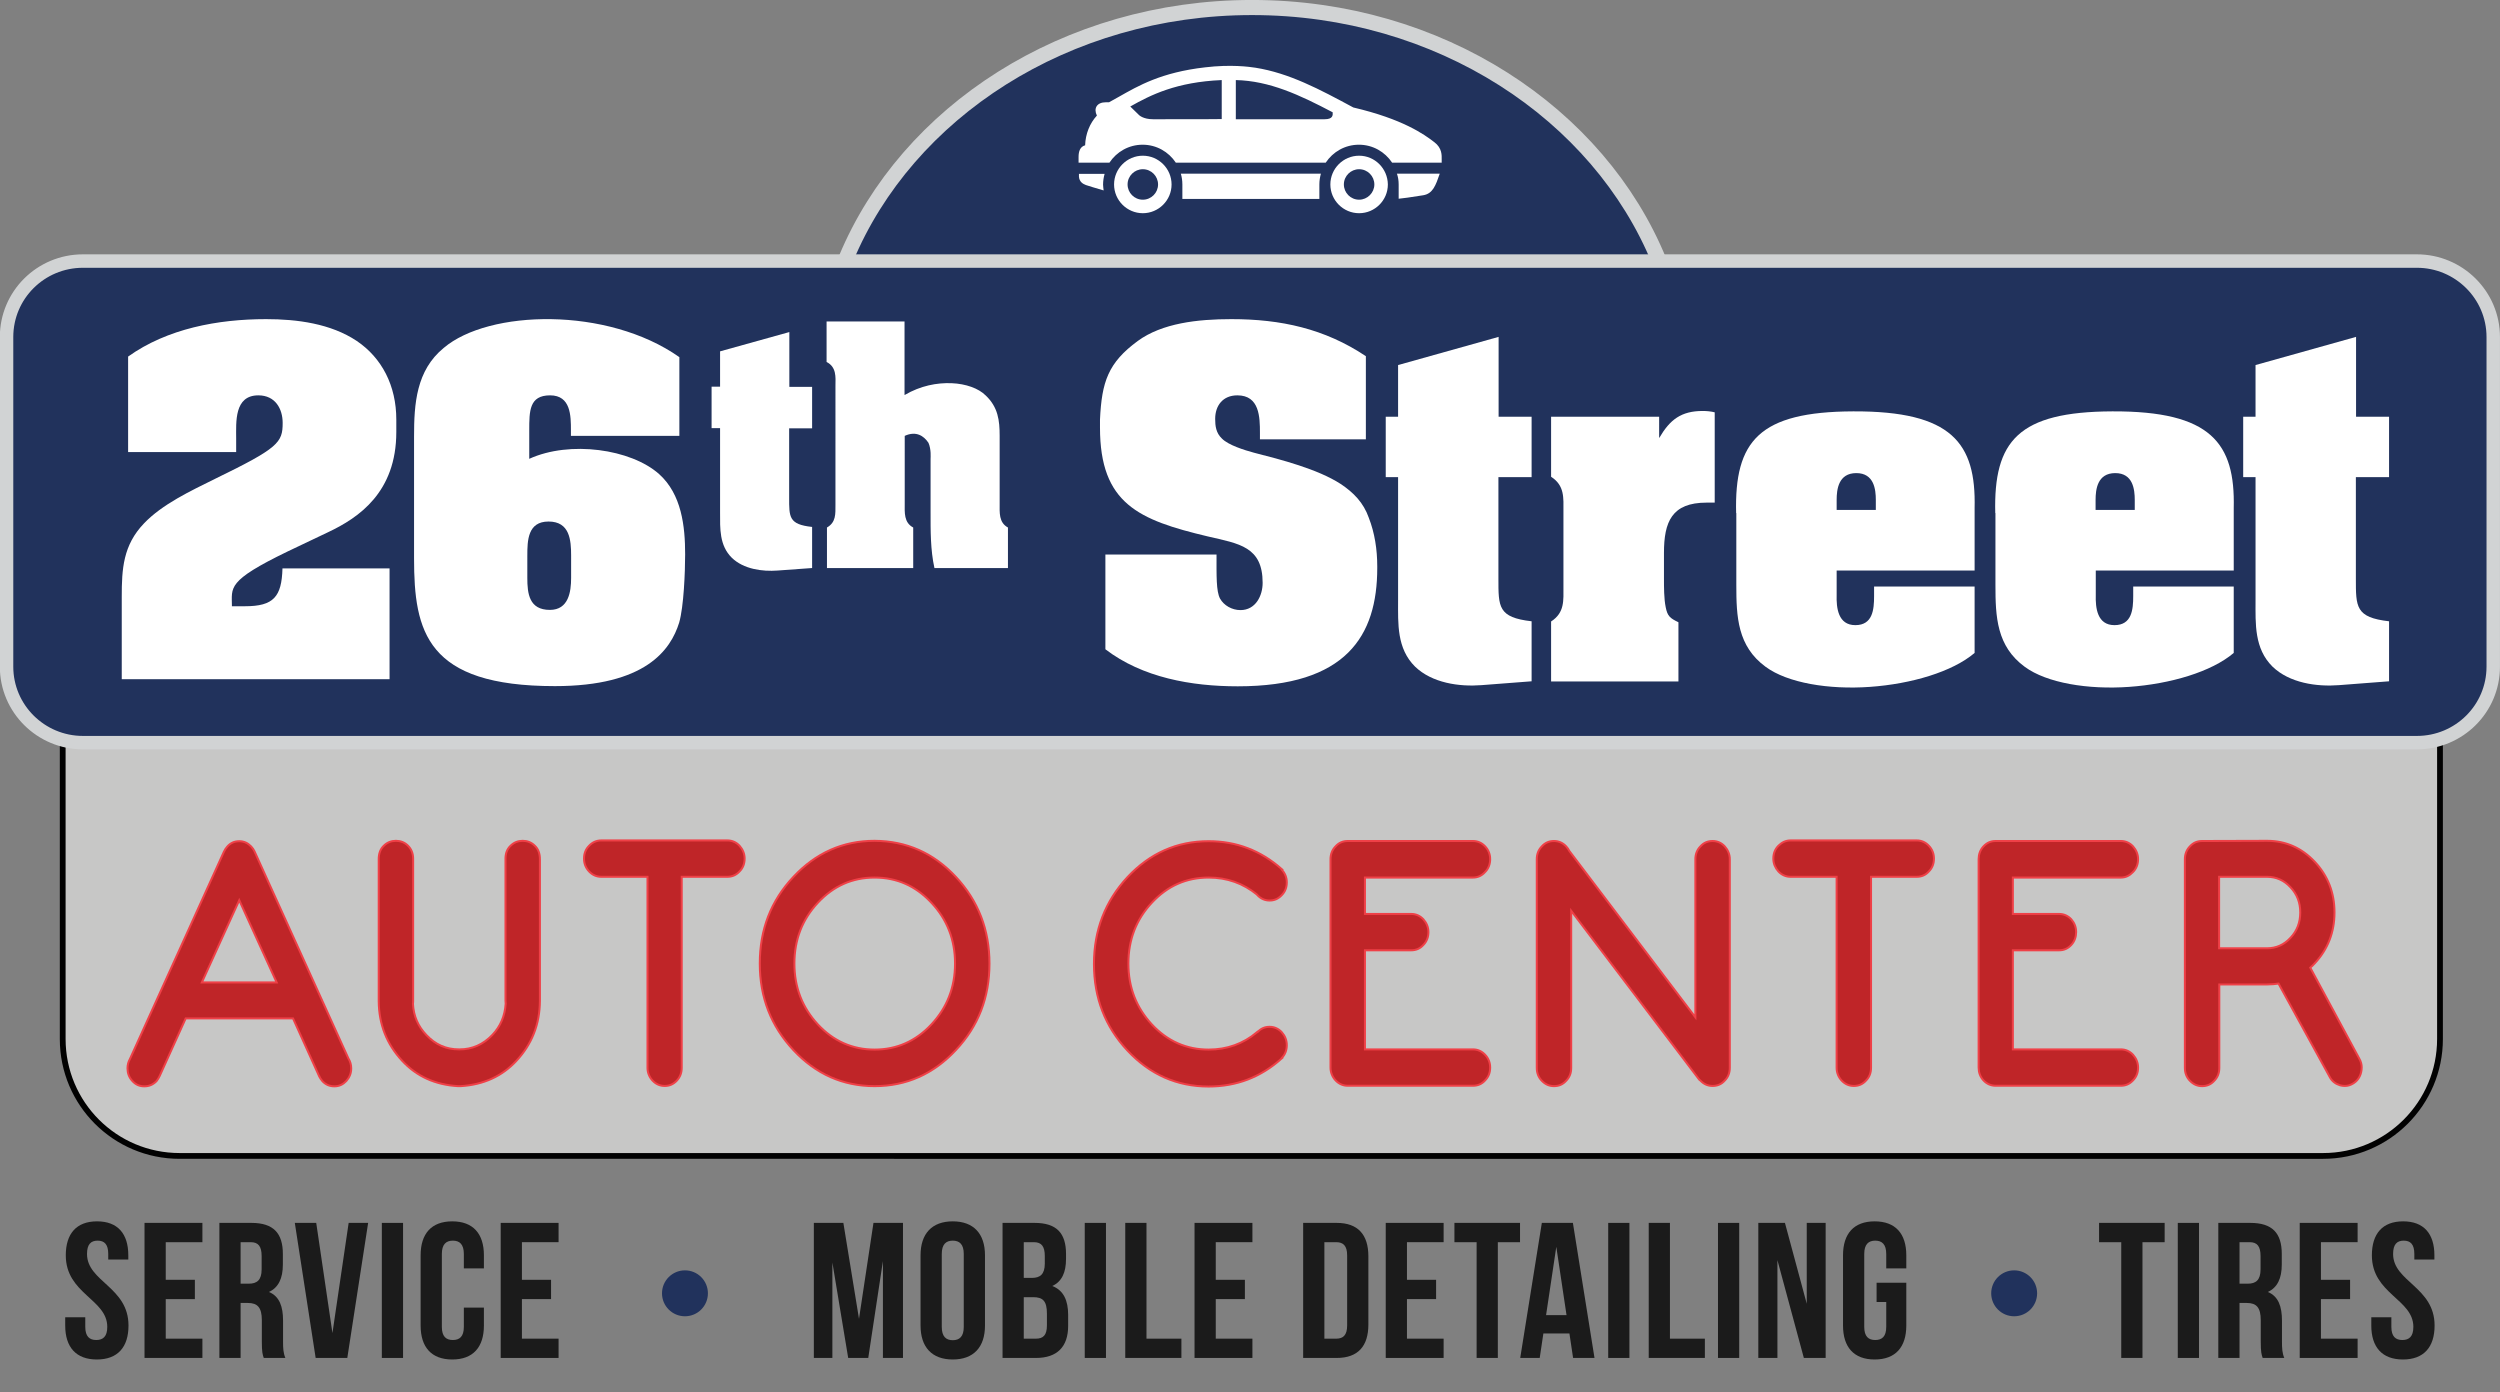 <?xml version="1.0" encoding="utf-8"?>
<!-- Generator: Adobe Illustrator 24.2.1, SVG Export Plug-In . SVG Version: 6.00 Build 0)  -->
<svg version="1.1" id="Layer_1" xmlns="http://www.w3.org/2000/svg" xmlns:xlink="http://www.w3.org/1999/xlink" x="0px" y="0px"
	 viewBox="0 0 1295.7 721.7" style="enable-background:new 0 0 1295.7 721.7;" xml:space="preserve">
<rect x="0" y="0" width="1295.7" height="721.7" fill="#808080" stroke="none"/>
<style type="text/css">
	.Arched_x0020_Green{fill:url(#SVGID_1_);stroke:#FFFFFF;stroke-width:0.25;stroke-miterlimit:1;}
	.st0{fill:#C7C7C6;stroke:#010101;stroke-width:3;}
	.st1{fill:#21325C;stroke:#D1D3D4;stroke-width:7.827;}
	.st2{fill:#21325C;stroke:#D1D3D4;stroke-width:6.968;}
	.st3{fill:#FFFFFF;}
	.st4{fill:none;stroke:#EF4047;stroke-width:2.09;}
	.st5{fill:#BF2528;}
	.st6{fill:#1B1B1B;}
	.st7{fill:#21325C;}
</style>
<linearGradient id="SVGID_1_" gradientUnits="userSpaceOnUse" x1="459.301" y1="388.976" x2="460.008" y2="388.269">
	<stop  offset="0" style="stop-color:#20AC4B"/>
	<stop  offset="0.983" style="stop-color:#19361A"/>
</linearGradient>
<path class="st0" d="M1264.6,385.1v153.4c0,33.4-27.1,60.6-60.6,60.6H93.1c-33.5,0-60.6-27.1-60.6-60.6V385.1H1264.6z"/>
<path class="st1" d="M438.5,134C470.1,58.1,552.4,3.9,648.9,3.9c97.1,0,179.7,54.8,211,131.4"/>
<path class="st2" d="M1292.2,345.5c0,21.8-17.7,39.4-39.6,39.4H43c-21.8,0-39.6-17.6-39.6-39.4V174.7c0-21.8,17.7-39.4,39.6-39.4
	h1209.6c21.8,0,39.6,17.6,39.6,39.4V345.5z"/>
<g>
	<path class="st3" d="M201.9,294.6V352H63.1v-42.7c0-14.5,0.7-26.7,11.5-38c9.5-10,24.3-16.9,36.8-23.1c32.9-16,35.1-18.8,35.1-29
		c0-7.3-3.8-14.3-12.6-14.3c-12.6,0-11.5,13.9-11.5,22.4v7h-56v-49.5c20.3-14.5,46.5-19.4,71.5-19.4c16.1,0,33.5,2.3,47,11.3
		c13,8.8,20.5,23.1,20.5,40.8v6.4c0,31.2-19.4,44.4-35.3,51.9l-21,10c-31.8,15.4-28.9,18.6-28.9,28.4h6.8c14.8,0,19-4.9,19.4-19.6
		H201.9z"/>
	<path class="st3" d="M352.1,185.1v40.8h-56.2v-2.8c0-7.5,0-18.2-10.8-18.2c-10.8,0-10.8,8.1-10.8,18.2v14.7
		c21-9.6,52.7-5.1,67.3,7.9c11.7,10.5,13.5,27.1,13.5,41.6c0,9-0.7,27.1-3.1,35.4c-4.4,14.1-17.4,32.9-64.4,32.9
		c-66.6,0-73-28.2-73-66.2v-63.2c0-16.9,1.1-34.2,15.4-45.9C253.3,160.5,314.8,158.8,352.1,185.1z M273.3,299.5
		c0,8.1,0.9,16.6,11.7,16.6c9.7,0,11-9.4,11-16.6V288c0-8.1-0.7-17.7-11.7-17.7c-10.8,0-11,9.8-11,17.7V299.5z"/>
	<path class="st3" d="M409,200.5h11.9v21.5H409v35.9c0,10.1-0.2,13.9,11.9,15.2v21.3l-17.9,1.3c-7.9,0.6-17.6-0.7-23.7-6.6
		c-6.5-6.4-6.1-15.2-6.1-23.4v-43.8h-4.4v-21.5h4.4v-18.3l35.9-10V200.5z"/>
	<path class="st3" d="M468.9,204.7c8.2-4.8,16.7-6.4,24.3-6.1c7.4,0.3,14,2.7,17.6,6.3c6.5,6.1,7.3,13,7.3,21V261
		c0,4.6-0.5,9.8,4.3,12.4v21h-38.1c-2.1-9.5-2-19.5-2-29.2v-27.4c0-0.6,0.4-4.9-1.1-8.3c-2.4-3.6-6.4-6.3-12.3-3.6V261
		c0,4.6-0.5,9.8,4.4,12.4v21h-44.7v-21c4.7-2.7,4.4-7,4.4-11.8V200c0.1-4.8,0.5-9.8-4.6-12.4v-21h40.4V204.7z"/>
	<path class="st3" d="M653,224.3c0-8.1-0.2-19.4-11.7-19.4c-7.5,0-11.5,5.3-11.5,12.2c0,3.6,0.4,7.3,3.5,10.2
		c3.3,3.4,11.7,6,16.5,7.3c14.1,3.6,33.1,8.5,45,16.2c6.8,4.5,11.9,9.8,14.6,17.5c3.1,7.9,4.4,16.6,4.4,25.2v0.9
		c0,35.2-16.1,61.3-72.3,61.3c-24,0-49.4-4.5-68.6-19.2v-49.1h57.6c0,10.9-0.2,19,1.8,22.8c2,3.6,6.2,6,10.6,6
		c7.9,0,11.5-7.5,11.5-14.1c0-18.8-12.1-20.3-28.5-24.1c-35.7-8.5-55.8-16.9-55.8-56.4v-4.1c0.9-19.6,4.2-29.5,19.6-40.8
		c12.6-9.2,30.9-11.3,48.5-11.3c25.6,0,48.3,4.9,69.7,19.2v43.1H653V224.3z"/>
	<path class="st3" d="M776.6,216h17.2v31.3h-17.2v52.5c0,14.8-0.2,20.2,17.2,22.2v31.1l-26,2c-11.5,0.9-25.6-1.1-34.4-9.6
		c-9.5-9.4-8.8-22.2-8.8-34.2v-64h-6.4V216h6.4v-26.8l52.1-14.6V216z"/>
	<path class="st3" d="M860,226.9c5.5-9.4,11.3-13.9,22.5-13.9c2,0,4.2,0.2,6.2,0.7v46.8h-4.2c-18.1,0-22.1,10-22.1,26.1v13.3
		c0,4.4,0,10.5,0.9,14.8c0.9,4.6,2.2,5.7,6.6,7.8v30.7h-66v-31.1c7.1-4.6,6.4-10.9,6.4-18.1v-38.8c0-7.2,0.7-13.5-6.4-18.1V216h56
		V226.9z"/>
	<path class="st3" d="M899.8,265.9c-0.9-37.4,11.9-52.5,60.7-52.7c51.2-0.2,63.7,16.5,62.9,50.1v32.4h-71.5v12.6
		c-0.2,6.7,0.7,15.7,9.7,15.7c9,0,9.7-8.1,9.7-15v-5h52.1v34.4c-11.5,9.8-32.9,16.1-54.3,17.6c-21.2,1.5-42.6-2-54-10.4
		c-14.6-10.7-15.2-25.9-15.2-42.5V265.9z M972.2,259.1c0-5.4-0.9-13.9-10.1-13.9c-9.3,0-10.2,8.5-10.2,13.9v5.2h20.3V259.1z"/>
	<path class="st3" d="M1034.1,265.9c-0.9-37.4,11.9-52.5,60.7-52.7c51.2-0.2,63.7,16.5,62.9,50.1v32.4h-71.5v12.6
		c-0.2,6.7,0.7,15.7,9.7,15.7c9,0,9.7-8.1,9.7-15v-5h52.1v34.4c-11.5,9.8-32.9,16.1-54.3,17.6c-21.2,1.5-42.6-2-54-10.4
		c-14.6-10.7-15.2-25.9-15.2-42.5V265.9z M1106.4,259.1c0-5.4-0.9-13.9-10.1-13.9c-9.3,0-10.2,8.5-10.2,13.9v5.2h20.3V259.1z"/>
	<path class="st3" d="M1221,216h17.2v31.3H1221v52.5c0,14.8-0.2,20.2,17.2,22.2v31.1l-26,2c-11.5,0.9-25.6-1.1-34.4-9.6
		c-9.5-9.4-8.8-22.2-8.8-34.2v-64h-6.4V216h6.4v-26.8l52.1-14.6V216z"/>
</g>
<g>
	<g>
		<path class="st4" d="M95.9,527.3l-13.6,30.1c-0.4,0.9-0.9,1.7-1.6,2.6c-1.7,1.7-3.6,2.5-5.9,2.5c-2.3,0-4.2-0.8-5.8-2.6
			c-1.6-1.7-2.4-3.8-2.4-6.2c0-1.7,0.4-3.2,1.2-4.6l48.7-107.4c0.4-0.9,1-1.8,1.7-2.6c1.6-1.8,3.5-2.6,5.8-2.6
			c2.3,0,4.2,0.9,5.8,2.6c0.7,0.7,1.2,1.5,1.6,2.3l48.7,107.4c0.9,1.4,1.4,3.1,1.4,4.9c0,2.4-0.8,4.4-2.4,6.2
			c-1.6,1.7-3.5,2.6-5.8,2.6c-2.3,0-4.2-0.8-5.8-2.5c-0.7-0.8-1.3-1.7-1.6-2.6h-0.1l-13.6-30.1H95.9z M144.2,509.7L124,465.3
			l-20.2,44.4H144.2z"/>
		<path class="st5" d="M95.9,527.3l-13.6,30.1c-0.4,0.9-0.9,1.7-1.6,2.6c-1.7,1.7-3.6,2.5-5.9,2.5c-2.3,0-4.2-0.8-5.8-2.6
			c-1.6-1.7-2.4-3.8-2.4-6.2c0-1.7,0.4-3.2,1.2-4.6l48.7-107.4c0.4-0.9,1-1.8,1.7-2.6c1.6-1.8,3.5-2.6,5.8-2.6
			c2.3,0,4.2,0.9,5.8,2.6c0.7,0.7,1.2,1.5,1.6,2.3l48.7,107.4c0.9,1.4,1.4,3.1,1.4,4.9c0,2.4-0.8,4.4-2.4,6.2
			c-1.6,1.7-3.5,2.6-5.8,2.6c-2.3,0-4.2-0.8-5.8-2.5c-0.7-0.8-1.3-1.7-1.6-2.6h-0.1l-13.6-30.1H95.9z M144.2,509.7L124,465.3
			l-20.2,44.4H144.2z"/>
	</g>
	<g>
		<path class="st4" d="M237.3,562.4c-11.6-0.7-21.1-5-28.5-13c-7.9-8.5-11.9-18.6-12-30.6v-73.5c0-2.8,0.8-5,2.5-6.6
			c1.6-1.6,3.6-2.4,5.9-2.4c2.3,0,4.3,0.8,5.9,2.4c1.6,1.6,2.5,3.7,2.5,6.4v73.5c0,0.5,0,1.1-0.1,1.6c0.3,6.5,2.7,12,7.1,16.6
			c4.8,5.1,10.5,7.6,17.3,7.6h0.3c6.7,0,12.5-2.6,17.3-7.6c4.4-4.6,6.7-10.2,7.1-16.6c0-0.5-0.1-1-0.1-1.6v-73.5
			c0-2.7,0.8-4.8,2.5-6.4c1.6-1.6,3.6-2.4,5.9-2.4c2.3,0,4.3,0.8,5.9,2.4c1.7,1.6,2.5,3.8,2.5,6.6v73.5c-0.1,12-4.1,22.1-12,30.6
			c-7.4,8-17,12.3-28.5,13H237.3z"/>
		<path class="st5" d="M237.3,562.4c-11.6-0.7-21.1-5-28.5-13c-7.9-8.5-11.9-18.6-12-30.6v-73.5c0-2.8,0.8-5,2.5-6.6
			c1.6-1.6,3.6-2.4,5.9-2.4c2.3,0,4.3,0.8,5.9,2.4c1.6,1.6,2.5,3.7,2.5,6.4v73.5c0,0.5,0,1.1-0.1,1.6c0.3,6.5,2.7,12,7.1,16.6
			c4.8,5.1,10.5,7.6,17.3,7.6h0.3c6.7,0,12.5-2.6,17.3-7.6c4.4-4.6,6.7-10.2,7.1-16.6c0-0.5-0.1-1-0.1-1.6v-73.5
			c0-2.7,0.8-4.8,2.5-6.4c1.6-1.6,3.6-2.4,5.9-2.4c2.3,0,4.3,0.8,5.9,2.4c1.7,1.6,2.5,3.8,2.5,6.6v73.5c-0.1,12-4.1,22.1-12,30.6
			c-7.4,8-17,12.3-28.5,13H237.3z"/>
	</g>
	<g>
		<path class="st4" d="M352.8,453.9v99.5c0,2.5-0.8,4.6-2.4,6.3c-1.7,1.8-3.6,2.6-5.9,2.6c-2.3,0-4.3-0.9-5.9-2.6
			c-1.6-1.7-2.5-3.9-2.5-6.3v-99.5h-24.5c-2.3,0-4.3-0.9-5.9-2.6c-1.7-1.8-2.5-3.9-2.5-6.3c0-2.5,0.8-4.6,2.5-6.3
			c1.6-1.7,3.6-2.6,5.9-2.6h65.4c2.3,0,4.3,0.9,5.9,2.6c1.6,1.8,2.5,3.9,2.5,6.3c0,2.5-0.8,4.6-2.5,6.3c-1.7,1.8-3.6,2.6-5.9,2.6
			H352.8z"/>
		<path class="st5" d="M352.8,453.9v99.5c0,2.5-0.8,4.6-2.4,6.3c-1.7,1.8-3.6,2.6-5.9,2.6c-2.3,0-4.3-0.9-5.9-2.6
			c-1.6-1.7-2.5-3.9-2.5-6.3v-99.5h-24.5c-2.3,0-4.3-0.9-5.9-2.6c-1.7-1.8-2.5-3.9-2.5-6.3c0-2.5,0.8-4.6,2.5-6.3
			c1.6-1.7,3.6-2.6,5.9-2.6h65.4c2.3,0,4.3,0.9,5.9,2.6c1.6,1.8,2.5,3.9,2.5,6.3c0,2.5-0.8,4.6-2.5,6.3c-1.7,1.8-3.6,2.6-5.9,2.6
			H352.8z"/>
	</g>
	<g>
		<path class="st4" d="M495,454.8c11.5,12.3,17.3,27.2,17.3,44.6c0,17.4-5.7,32.2-17.3,44.5c-11.5,12.3-25.4,18.5-41.7,18.5
			c-16.3,0-30.2-6.2-41.7-18.5c-11.5-12.3-17.3-27.1-17.3-44.5c0-17.4,5.7-32.3,17.3-44.6c11.5-12.3,25.4-18.5,41.7-18.5
			C469.6,436.4,483.5,442.5,495,454.8z M453.3,454.3c-11.7,0-21.6,4.4-29.8,13.2c-8.2,8.8-12.3,19.4-12.3,31.9
			c0,12.4,4.1,23,12.3,31.9c8.2,8.8,18.2,13.2,29.8,13.2c11.6,0,21.6-4.4,29.8-13.2c8.2-8.8,12.4-19.4,12.4-31.9
			c0-12.4-4.1-23.1-12.4-31.9C474.9,458.7,465,454.3,453.3,454.3z"/>
		<path class="st5" d="M495,454.8c11.5,12.3,17.3,27.2,17.3,44.6c0,17.4-5.7,32.2-17.3,44.5c-11.5,12.3-25.4,18.5-41.7,18.5
			c-16.3,0-30.2-6.2-41.7-18.5c-11.5-12.3-17.3-27.1-17.3-44.5c0-17.4,5.7-32.3,17.3-44.6c11.5-12.3,25.4-18.5,41.7-18.5
			C469.6,436.4,483.5,442.5,495,454.8z M453.3,454.3c-11.7,0-21.6,4.4-29.8,13.2c-8.2,8.8-12.3,19.4-12.3,31.9
			c0,12.4,4.1,23,12.3,31.9c8.2,8.8,18.2,13.2,29.8,13.2c11.6,0,21.6-4.4,29.8-13.2c8.2-8.8,12.4-19.4,12.4-31.9
			c0-12.4-4.1-23.1-12.4-31.9C474.9,458.7,465,454.3,453.3,454.3z"/>
	</g>
	<g>
		<path class="st4" d="M651.9,463.3L651.9,463.3c-7.4-6-15.8-9-25.5-9c-11.7,0-21.6,4.4-29.8,13.2c-8.2,8.8-12.3,19.4-12.3,31.9
			c0,12.4,4.1,23,12.3,31.9c8.2,8.8,18.2,13.2,29.8,13.2c9.6,0,18.1-3,25.4-9.1l0.1,0.1c0.1-0.1,0.1-0.1,0.2-0.2
			c1.7-1.8,3.6-2.6,5.9-2.6c2.3,0,4.3,0.9,5.9,2.6c1.6,1.8,2.5,3.9,2.5,6.4c0,2.4-0.8,4.6-2.5,6.3c-0.1,0.1-0.1,0.1-0.2,0.2l0.1,0.1
			c-10.6,9.5-23.1,14.3-37.4,14.3c-16.3,0-30.2-6.2-41.7-18.5c-11.5-12.3-17.2-27.1-17.2-44.5c0-17.4,5.8-32.3,17.2-44.6
			c11.5-12.3,25.4-18.5,41.7-18.5c14.3,0,26.7,4.8,37.4,14.2l-0.1,0.1c0.1,0.1,0.1,0.1,0.2,0.2c1.6,1.8,2.5,3.9,2.5,6.3
			c0,2.5-0.8,4.6-2.5,6.3c-1.7,1.8-3.6,2.6-5.9,2.6c-2.3,0-4.3-0.9-5.9-2.6C652,463.5,651.9,463.4,651.9,463.3z"/>
		<path class="st5" d="M651.9,463.3L651.9,463.3c-7.4-6-15.8-9-25.5-9c-11.7,0-21.6,4.4-29.8,13.2c-8.2,8.8-12.3,19.4-12.3,31.9
			c0,12.4,4.1,23,12.3,31.9c8.2,8.8,18.2,13.2,29.8,13.2c9.6,0,18.1-3,25.4-9.1l0.1,0.1c0.1-0.1,0.1-0.1,0.2-0.2
			c1.7-1.8,3.6-2.6,5.9-2.6c2.3,0,4.3,0.9,5.9,2.6c1.6,1.8,2.5,3.9,2.5,6.4c0,2.4-0.8,4.6-2.5,6.3c-0.1,0.1-0.1,0.1-0.2,0.2l0.1,0.1
			c-10.6,9.5-23.1,14.3-37.4,14.3c-16.3,0-30.2-6.2-41.7-18.5c-11.5-12.3-17.2-27.1-17.2-44.5c0-17.4,5.8-32.3,17.2-44.6
			c11.5-12.3,25.4-18.5,41.7-18.5c14.3,0,26.7,4.8,37.4,14.2l-0.1,0.1c0.1,0.1,0.1,0.1,0.2,0.2c1.6,1.8,2.5,3.9,2.5,6.3
			c0,2.5-0.8,4.6-2.5,6.3c-1.7,1.8-3.6,2.6-5.9,2.6c-2.3,0-4.3-0.9-5.9-2.6C652,463.5,651.9,463.4,651.9,463.3z"/>
	</g>
	<g>
		<path class="st4" d="M690.1,445.3c0-2.4,0.8-4.6,2.5-6.3c1.6-1.8,3.6-2.6,5.9-2.6h64.9c2.3,0,4.3,0.9,5.9,2.6
			c1.7,1.8,2.5,3.9,2.5,6.3s-0.8,4.6-2.5,6.3c-1.6,1.8-3.6,2.7-5.9,2.7h-56.5v19.9h24.5c2.3,0,4.3,0.9,5.9,2.6
			c1.6,1.8,2.5,3.9,2.5,6.3c0,2.4-0.8,4.6-2.5,6.3c-1.6,1.8-3.6,2.6-5.9,2.6h-24.5v52.4h56.5c2.3,0,4.3,0.9,5.9,2.6
			c1.7,1.8,2.5,3.9,2.5,6.3c0,2.5-0.8,4.6-2.5,6.3c-1.6,1.8-3.6,2.6-5.9,2.6h-64.9c-2.3,0-4.3-0.9-5.9-2.6c-1.6-1.7-2.5-3.9-2.5-6.3
			V445.3z"/>
		<path class="st5" d="M690.1,445.3c0-2.4,0.8-4.6,2.5-6.3c1.6-1.8,3.6-2.6,5.9-2.6h64.9c2.3,0,4.3,0.9,5.9,2.6
			c1.7,1.8,2.5,3.9,2.5,6.3s-0.8,4.6-2.5,6.3c-1.6,1.8-3.6,2.7-5.9,2.7h-56.5v19.9h24.5c2.3,0,4.3,0.9,5.9,2.6
			c1.6,1.8,2.5,3.9,2.5,6.3c0,2.4-0.8,4.6-2.5,6.3c-1.6,1.8-3.6,2.6-5.9,2.6h-24.5v52.4h56.5c2.3,0,4.3,0.9,5.9,2.6
			c1.7,1.8,2.5,3.9,2.5,6.3c0,2.5-0.8,4.6-2.5,6.3c-1.6,1.8-3.6,2.6-5.9,2.6h-64.9c-2.3,0-4.3-0.9-5.9-2.6c-1.6-1.7-2.5-3.9-2.5-6.3
			V445.3z"/>
	</g>
	<g>
		<path class="st4" d="M813.8,470.5v83c0,2.5-0.8,4.6-2.5,6.3c-1.6,1.8-3.6,2.6-5.9,2.6c-2.3,0-4.3-0.9-5.9-2.6
			c-1.7-1.7-2.5-3.9-2.5-6.3V445.3c0-2.4,0.8-4.6,2.5-6.3c1.6-1.8,3.6-2.6,5.9-2.6c2.3,0,4.3,0.9,5.9,2.6c0.7,0.7,1.2,1.5,1.6,2.3
			l66.3,87.5v-83.5c0-2.4,0.8-4.6,2.5-6.3c1.6-1.8,3.6-2.6,5.9-2.6c2.3,0,4.3,0.9,5.9,2.6c1.6,1.8,2.5,3.9,2.5,6.3v108.1
			c0,2.5-0.8,4.6-2.5,6.3c-1.6,1.8-3.6,2.6-5.9,2.6c-2.3,0-4.3-0.9-5.9-2.6c-0.2-0.2-0.4-0.4-0.7-0.6L813.8,470.5z"/>
		<path class="st5" d="M813.8,470.5v83c0,2.5-0.8,4.6-2.5,6.3c-1.6,1.8-3.6,2.6-5.9,2.6c-2.3,0-4.3-0.9-5.9-2.6
			c-1.7-1.7-2.5-3.9-2.5-6.3V445.3c0-2.4,0.8-4.6,2.5-6.3c1.6-1.8,3.6-2.6,5.9-2.6c2.3,0,4.3,0.9,5.9,2.6c0.7,0.7,1.2,1.5,1.6,2.3
			l66.3,87.5v-83.5c0-2.4,0.8-4.6,2.5-6.3c1.6-1.8,3.6-2.6,5.9-2.6c2.3,0,4.3,0.9,5.9,2.6c1.6,1.8,2.5,3.9,2.5,6.3v108.1
			c0,2.5-0.8,4.6-2.5,6.3c-1.6,1.8-3.6,2.6-5.9,2.6c-2.3,0-4.3-0.9-5.9-2.6c-0.2-0.2-0.4-0.4-0.7-0.6L813.8,470.5z"/>
	</g>
	<g>
		<path class="st4" d="M969.2,453.9v99.5c0,2.5-0.8,4.6-2.5,6.3c-1.6,1.8-3.6,2.6-5.9,2.6c-2.3,0-4.3-0.9-5.9-2.6
			c-1.6-1.7-2.5-3.9-2.5-6.3v-99.5H928c-2.3,0-4.3-0.9-5.9-2.6c-1.6-1.8-2.5-3.9-2.5-6.3c0-2.5,0.8-4.6,2.5-6.3
			c1.7-1.7,3.6-2.6,5.9-2.6h65.4c2.3,0,4.3,0.9,5.9,2.6c1.7,1.8,2.5,3.9,2.5,6.3c0,2.5-0.8,4.6-2.5,6.3c-1.6,1.8-3.6,2.6-5.9,2.6
			H969.2z"/>
		<path class="st5" d="M969.2,453.9v99.5c0,2.5-0.8,4.6-2.5,6.3c-1.6,1.8-3.6,2.6-5.9,2.6c-2.3,0-4.3-0.9-5.9-2.6
			c-1.6-1.7-2.5-3.9-2.5-6.3v-99.5H928c-2.3,0-4.3-0.9-5.9-2.6c-1.6-1.8-2.5-3.9-2.5-6.3c0-2.5,0.8-4.6,2.5-6.3
			c1.7-1.7,3.6-2.6,5.9-2.6h65.4c2.3,0,4.3,0.9,5.9,2.6c1.7,1.8,2.5,3.9,2.5,6.3c0,2.5-0.8,4.6-2.5,6.3c-1.6,1.8-3.6,2.6-5.9,2.6
			H969.2z"/>
	</g>
	<g>
		<path class="st4" d="M1026,445.3c0-2.4,0.8-4.6,2.4-6.3c1.7-1.8,3.6-2.6,5.9-2.6h64.9c2.3,0,4.3,0.9,5.9,2.6
			c1.6,1.8,2.5,3.9,2.5,6.3s-0.8,4.6-2.5,6.3c-1.7,1.8-3.6,2.7-5.9,2.7h-56.5v19.9h24.5c2.3,0,4.3,0.9,5.9,2.6
			c1.6,1.8,2.4,3.9,2.4,6.3c0,2.4-0.8,4.6-2.4,6.3c-1.7,1.8-3.6,2.6-5.9,2.6h-24.5v52.4h56.5c2.3,0,4.3,0.9,5.9,2.6
			c1.6,1.8,2.5,3.9,2.5,6.3c0,2.5-0.8,4.6-2.5,6.3c-1.7,1.8-3.6,2.6-5.9,2.6h-64.9c-2.3,0-4.3-0.9-5.9-2.6c-1.6-1.7-2.4-3.9-2.4-6.3
			V445.3z"/>
		<path class="st5" d="M1026,445.3c0-2.4,0.8-4.6,2.4-6.3c1.7-1.8,3.6-2.6,5.9-2.6h64.9c2.3,0,4.3,0.9,5.9,2.6
			c1.6,1.8,2.5,3.9,2.5,6.3s-0.8,4.6-2.5,6.3c-1.7,1.8-3.6,2.7-5.9,2.7h-56.5v19.9h24.5c2.3,0,4.3,0.9,5.9,2.6
			c1.6,1.8,2.4,3.9,2.4,6.3c0,2.4-0.8,4.6-2.4,6.3c-1.7,1.8-3.6,2.6-5.9,2.6h-24.5v52.4h56.5c2.3,0,4.3,0.9,5.9,2.6
			c1.6,1.8,2.5,3.9,2.5,6.3c0,2.5-0.8,4.6-2.5,6.3c-1.7,1.8-3.6,2.6-5.9,2.6h-64.9c-2.3,0-4.3-0.9-5.9-2.6c-1.6-1.7-2.4-3.9-2.4-6.3
			V445.3z"/>
	</g>
	<g>
		<path class="st4" d="M1181.2,509.2c-2,0.3-4.1,0.5-6.2,0.5h-25.3v43.8c0,2.5-0.8,4.6-2.5,6.3c-1.6,1.8-3.6,2.6-5.9,2.6
			c-2.3,0-4.3-0.9-5.9-2.6c-1.7-1.7-2.5-3.9-2.5-6.3V445.3c0-2.4,0.8-4.6,2.5-6.3c1.6-1.8,3.6-2.6,5.9-2.6l33.7-0.1
			c9.5,0,17.6,3.6,24.3,10.7c6.7,7.1,10.1,15.8,10.1,25.9c0,10.1-3.4,18.8-10,25.9c-0.9,1-1.8,1.9-2.7,2.6l25.6,47.5
			c0.8,1.4,1.2,2.8,1.2,4.3c0,0.8-0.1,1.7-0.3,2.5c-0.6,2.4-1.9,4.2-3.9,5.4c-1.3,0.8-2.6,1.2-4,1.2c-0.8,0-1.5-0.1-2.3-0.3
			c-2.3-0.7-4-2-5.1-4.1L1181.2,509.2z M1174.9,453.9h-25.3V492h25.3c4.9,0,9.1-1.8,12.6-5.6c3.5-3.7,5.2-8.2,5.2-13.5
			c0-5.2-1.7-9.7-5.2-13.4C1184.1,455.8,1179.9,453.9,1174.9,453.9z"/>
		<path class="st5" d="M1181.2,509.2c-2,0.3-4.1,0.5-6.2,0.5h-25.3v43.8c0,2.5-0.8,4.6-2.5,6.3c-1.6,1.8-3.6,2.6-5.9,2.6
			c-2.3,0-4.3-0.9-5.9-2.6c-1.7-1.7-2.5-3.9-2.5-6.3V445.3c0-2.4,0.8-4.6,2.5-6.3c1.6-1.8,3.6-2.6,5.9-2.6l33.7-0.1
			c9.5,0,17.6,3.6,24.3,10.7c6.7,7.1,10.1,15.8,10.1,25.9c0,10.1-3.4,18.8-10,25.9c-0.9,1-1.8,1.9-2.7,2.6l25.6,47.5
			c0.8,1.4,1.2,2.8,1.2,4.3c0,0.8-0.1,1.7-0.3,2.5c-0.6,2.4-1.9,4.2-3.9,5.4c-1.3,0.8-2.6,1.2-4,1.2c-0.8,0-1.5-0.1-2.3-0.3
			c-2.3-0.7-4-2-5.1-4.1L1181.2,509.2z M1174.9,453.9h-25.3V492h25.3c4.9,0,9.1-1.8,12.6-5.6c3.5-3.7,5.2-8.2,5.2-13.5
			c0-5.2-1.7-9.7-5.2-13.4C1184.1,455.8,1179.9,453.9,1174.9,453.9z"/>
	</g>
</g>
<g>
	<path class="st3" d="M592.3,80.7c-8.2,0-14.9,6.7-14.9,14.9c0,8.2,6.7,14.9,14.9,14.9c8.2,0,14.9-6.7,14.9-14.9
		C607.2,87.4,600.5,80.7,592.3,80.7z M592.3,103.5c-4.4,0-7.9-3.6-7.9-7.9c0-4.4,3.6-7.9,7.9-7.9c4.4,0,7.9,3.6,7.9,7.9
		C600.2,99.9,596.7,103.5,592.3,103.5z"/>
	<path class="st3" d="M559.2,90l0,1.6c0.2,2.6,2,3.7,3.6,4.3c1.2,0.4,5,1.6,9.2,2.8c-0.1-1-0.3-2-0.3-3c0-1.9,0.3-3.8,0.8-5.6H559.2
		z"/>
	<path class="st3" d="M612.8,95.6c0,2.1,0,7.5,0,7.5l71,0c0,0,0-5.3,0-7.5c0-1.9,0.3-3.8,0.8-5.6H612
		C612.5,91.7,612.8,93.6,612.8,95.6z"/>
	<path class="st3" d="M704.4,80.7c-8.2,0-14.9,6.7-14.9,14.9c0,8.2,6.7,14.9,14.9,14.9c8.2,0,14.9-6.7,14.9-14.9
		C719.2,87.4,712.6,80.7,704.4,80.7z M704.4,103.5c-4.4,0-7.9-3.6-7.9-7.9c0-4.4,3.6-7.9,7.9-7.9c4.4,0,7.9,3.6,7.9,7.9
		C712.3,99.9,708.7,103.5,704.4,103.5z"/>
	<path class="st3" d="M724.9,95.6c0,2.1,0,7.4,0,7.4c1.9-0.2,6.1-0.7,12.7-1.8c5-0.8,6.5-5.1,8.6-11.2h-22.2
		C724.6,91.7,724.9,93.6,724.9,95.6z"/>
	<path class="st3" d="M747.2,82.6c0-2,0.3-5.8-3.8-8.9c-5.3-4.1-16.4-12-42-18c-17.6-9.5-33.2-17.8-50.7-20.6
		c-3.3-0.5-12.7-1.8-26.1-0.2c-22.8,2.6-34.7,9.6-44.6,15.2c-1.7,1-5.1,2.9-5.2,2.9h-1.6c-4.8,0-6.5,3.2-4.7,6.9
		c-3.7,4-5.9,9.5-6.1,15.4c-2.6,0.7-3.4,3.2-3.4,6l0,3h16c3.7-5.6,10-9.3,17.2-9.3c7.2,0,13.5,3.7,17.2,9.3h77.7
		c3.7-5.6,10-9.3,17.2-9.3c7.2,0,13.5,3.7,17.2,9.3h25.7V82.6z M597.6,61.8c-5.2,0-7.3-2.2-7.3-2.2l-4.5-4.4
		c10.6-6,23.9-12.7,47.4-13.7v20.2C633.3,61.8,602.8,61.8,597.6,61.8z M686.5,61.8l-46,0V41.5c17.5,0.4,33.1,7.7,50.2,16.7
		C690.8,59.7,690.9,61.8,686.5,61.8z"/>
</g>
<g>
	<path class="st6" d="M50.3,633c10.7,0,16.2,6.4,16.2,17.6v2.2H56.1v-2.9c0-5-2-6.9-5.5-6.9c-3.5,0-5.5,1.9-5.5,6.9
		c0,14.4,21.5,17.1,21.5,37.1c0,11.2-5.6,17.6-16.4,17.6s-16.4-6.4-16.4-17.6v-4.3h10.4v5c0,5,2.2,6.8,5.7,6.8
		c3.5,0,5.7-1.8,5.7-6.8c0-14.4-21.5-17.1-21.5-37.1C34.1,639.4,39.6,633,50.3,633z"/>
	<path class="st6" d="M85.9,663.3H101v10H85.9v20.5h19v10h-30v-70h30v10h-19V663.3z"/>
	<path class="st6" d="M136.7,703.8c-0.6-1.8-1-2.9-1-8.6v-11c0-6.5-2.2-8.9-7.2-8.9h-3.8v28.5h-11v-70h16.6
		c11.4,0,16.3,5.3,16.3,16.1v5.5c0,7.2-2.3,11.9-7.2,14.2c5.5,2.3,7.3,7.6,7.3,14.9v10.8c0,3.4,0.1,5.9,1.2,8.5H136.7z M124.7,643.8
		v21.5h4.3c4.1,0,6.6-1.8,6.6-7.4V651c0-5-1.7-7.2-5.6-7.2H124.7z"/>
	<path class="st6" d="M172.3,690.9l8.4-57.1h10.1l-10.8,70h-16.4l-10.8-70h11.1L172.3,690.9z"/>
	<path class="st6" d="M197.9,633.8h11v70h-11V633.8z"/>
	<path class="st6" d="M250.8,677.7v9.3c0,11.2-5.6,17.6-16.4,17.6c-10.8,0-16.4-6.4-16.4-17.6v-36.4c0-11.2,5.6-17.6,16.4-17.6
		c10.8,0,16.4,6.4,16.4,17.6v6.8h-10.4v-7.5c0-5-2.2-6.9-5.7-6.9c-3.5,0-5.7,1.9-5.7,6.9v37.8c0,5,2.2,6.8,5.7,6.8
		c3.5,0,5.7-1.8,5.7-6.8v-10H250.8z"/>
	<path class="st6" d="M270.5,663.3h15.1v10h-15.1v20.5h19v10h-30v-70h30v10h-19V663.3z"/>
</g>
<g>
	<path class="st6" d="M1087.9,633.8h34v10h-11.5v60h-11v-60h-11.5V633.8z"/>
	<path class="st6" d="M1128.7,633.8h11v70h-11V633.8z"/>
	<path class="st6" d="M1172.7,703.8c-0.6-1.8-1-2.9-1-8.6v-11c0-6.5-2.2-8.9-7.2-8.9h-3.8v28.5h-11v-70h16.6
		c11.4,0,16.3,5.3,16.3,16.1v5.5c0,7.2-2.3,11.9-7.2,14.2c5.5,2.3,7.3,7.6,7.3,14.9v10.8c0,3.4,0.1,5.9,1.2,8.5H1172.7z
		 M1160.7,643.8v21.5h4.3c4.1,0,6.6-1.8,6.6-7.4V651c0-5-1.7-7.2-5.6-7.2H1160.7z"/>
	<path class="st6" d="M1202.9,663.3h15.1v10h-15.1v20.5h19v10h-30v-70h30v10h-19V663.3z"/>
	<path class="st6" d="M1245.5,633c10.7,0,16.2,6.4,16.2,17.6v2.2h-10.4v-2.9c0-5-2-6.9-5.5-6.9c-3.5,0-5.5,1.9-5.5,6.9
		c0,14.4,21.5,17.1,21.5,37.1c0,11.2-5.6,17.6-16.4,17.6s-16.4-6.4-16.4-17.6v-4.3h10.4v5c0,5,2.2,6.8,5.7,6.8
		c3.5,0,5.7-1.8,5.7-6.8c0-14.4-21.5-17.1-21.5-37.1C1229.3,639.4,1234.8,633,1245.5,633z"/>
</g>
<g>
	<path class="st6" d="M445.2,683.5l7.5-49.7H468v70h-10.4v-50.2l-7.6,50.2h-10.4l-8.2-49.5v49.5h-9.6v-70h15.3L445.2,683.5z"/>
	<path class="st6" d="M477.1,650.6c0-11.2,5.9-17.6,16.7-17.6s16.7,6.4,16.7,17.6V687c0,11.2-5.9,17.6-16.7,17.6
		s-16.7-6.4-16.7-17.6V650.6z M488.1,687.7c0,5,2.2,6.9,5.7,6.9c3.5,0,5.7-1.9,5.7-6.9v-37.8c0-5-2.2-6.9-5.7-6.9
		c-3.5,0-5.7,1.9-5.7,6.9V687.7z"/>
	<path class="st6" d="M552.5,649.9v2.5c0,7.2-2.2,11.8-7.1,14.1c5.9,2.3,8.2,7.6,8.2,15v5.7c0,10.8-5.7,16.6-16.7,16.6h-17.3v-70
		h16.6C547.6,633.8,552.5,639.1,552.5,649.9z M530.6,643.8v18.5h4.3c4.1,0,6.6-1.8,6.6-7.4V651c0-5-1.7-7.2-5.6-7.2H530.6z
		 M530.6,672.3v21.5h6.3c3.7,0,5.7-1.7,5.7-6.9v-6.1c0-6.5-2.1-8.5-7.1-8.5H530.6z"/>
	<path class="st6" d="M562.2,633.8h11v70h-11V633.8z"/>
	<path class="st6" d="M583.2,633.8h11v60h18.1v10h-29.1V633.8z"/>
	<path class="st6" d="M630.1,663.3h15.1v10h-15.1v20.5h19v10h-30v-70h30v10h-19V663.3z"/>
	<path class="st6" d="M675.4,633.8h17.4c11,0,16.4,6.1,16.4,17.3v35.4c0,11.2-5.4,17.3-16.4,17.3h-17.4V633.8z M686.4,643.8v50h6.2
		c3.5,0,5.6-1.8,5.6-6.8v-36.4c0-5-2.1-6.8-5.6-6.8H686.4z"/>
	<path class="st6" d="M729.2,663.3h15.1v10h-15.1v20.5h19v10h-30v-70h30v10h-19V663.3z"/>
	<path class="st6" d="M753.8,633.8h34v10h-11.5v60h-11v-60h-11.5V633.8z"/>
	<path class="st6" d="M826.4,703.8h-11.1l-1.9-12.7h-13.5l-1.9,12.7h-10.1l11.2-70h16.1L826.4,703.8z M801.3,681.6h10.6l-5.3-35.4
		L801.3,681.6z"/>
	<path class="st6" d="M833.5,633.8h11v70h-11V633.8z"/>
	<path class="st6" d="M854.5,633.8h11v60h18.1v10h-29.1V633.8z"/>
	<path class="st6" d="M890.4,633.8h11v70h-11V633.8z"/>
	<path class="st6" d="M921.2,653.1v50.7h-9.9v-70h13.8l11.3,41.9v-41.9h9.8v70h-11.3L921.2,653.1z"/>
	<path class="st6" d="M972.6,664.8H988V687c0,11.2-5.6,17.6-16.4,17.6s-16.4-6.4-16.4-17.6v-36.4c0-11.2,5.6-17.6,16.4-17.6
		s16.4,6.4,16.4,17.6v6.8h-10.4v-7.5c0-5-2.2-6.9-5.7-6.9s-5.7,1.9-5.7,6.9v37.8c0,5,2.2,6.8,5.7,6.8s5.7-1.8,5.7-6.8v-12.9h-5
		V664.8z"/>
</g>
<g>
	<circle class="st7" cx="355" cy="670.3" r="11.9"/>
</g>
<g>
	<circle class="st7" cx="1043.9" cy="670.3" r="11.9"/>
</g>
</svg>
